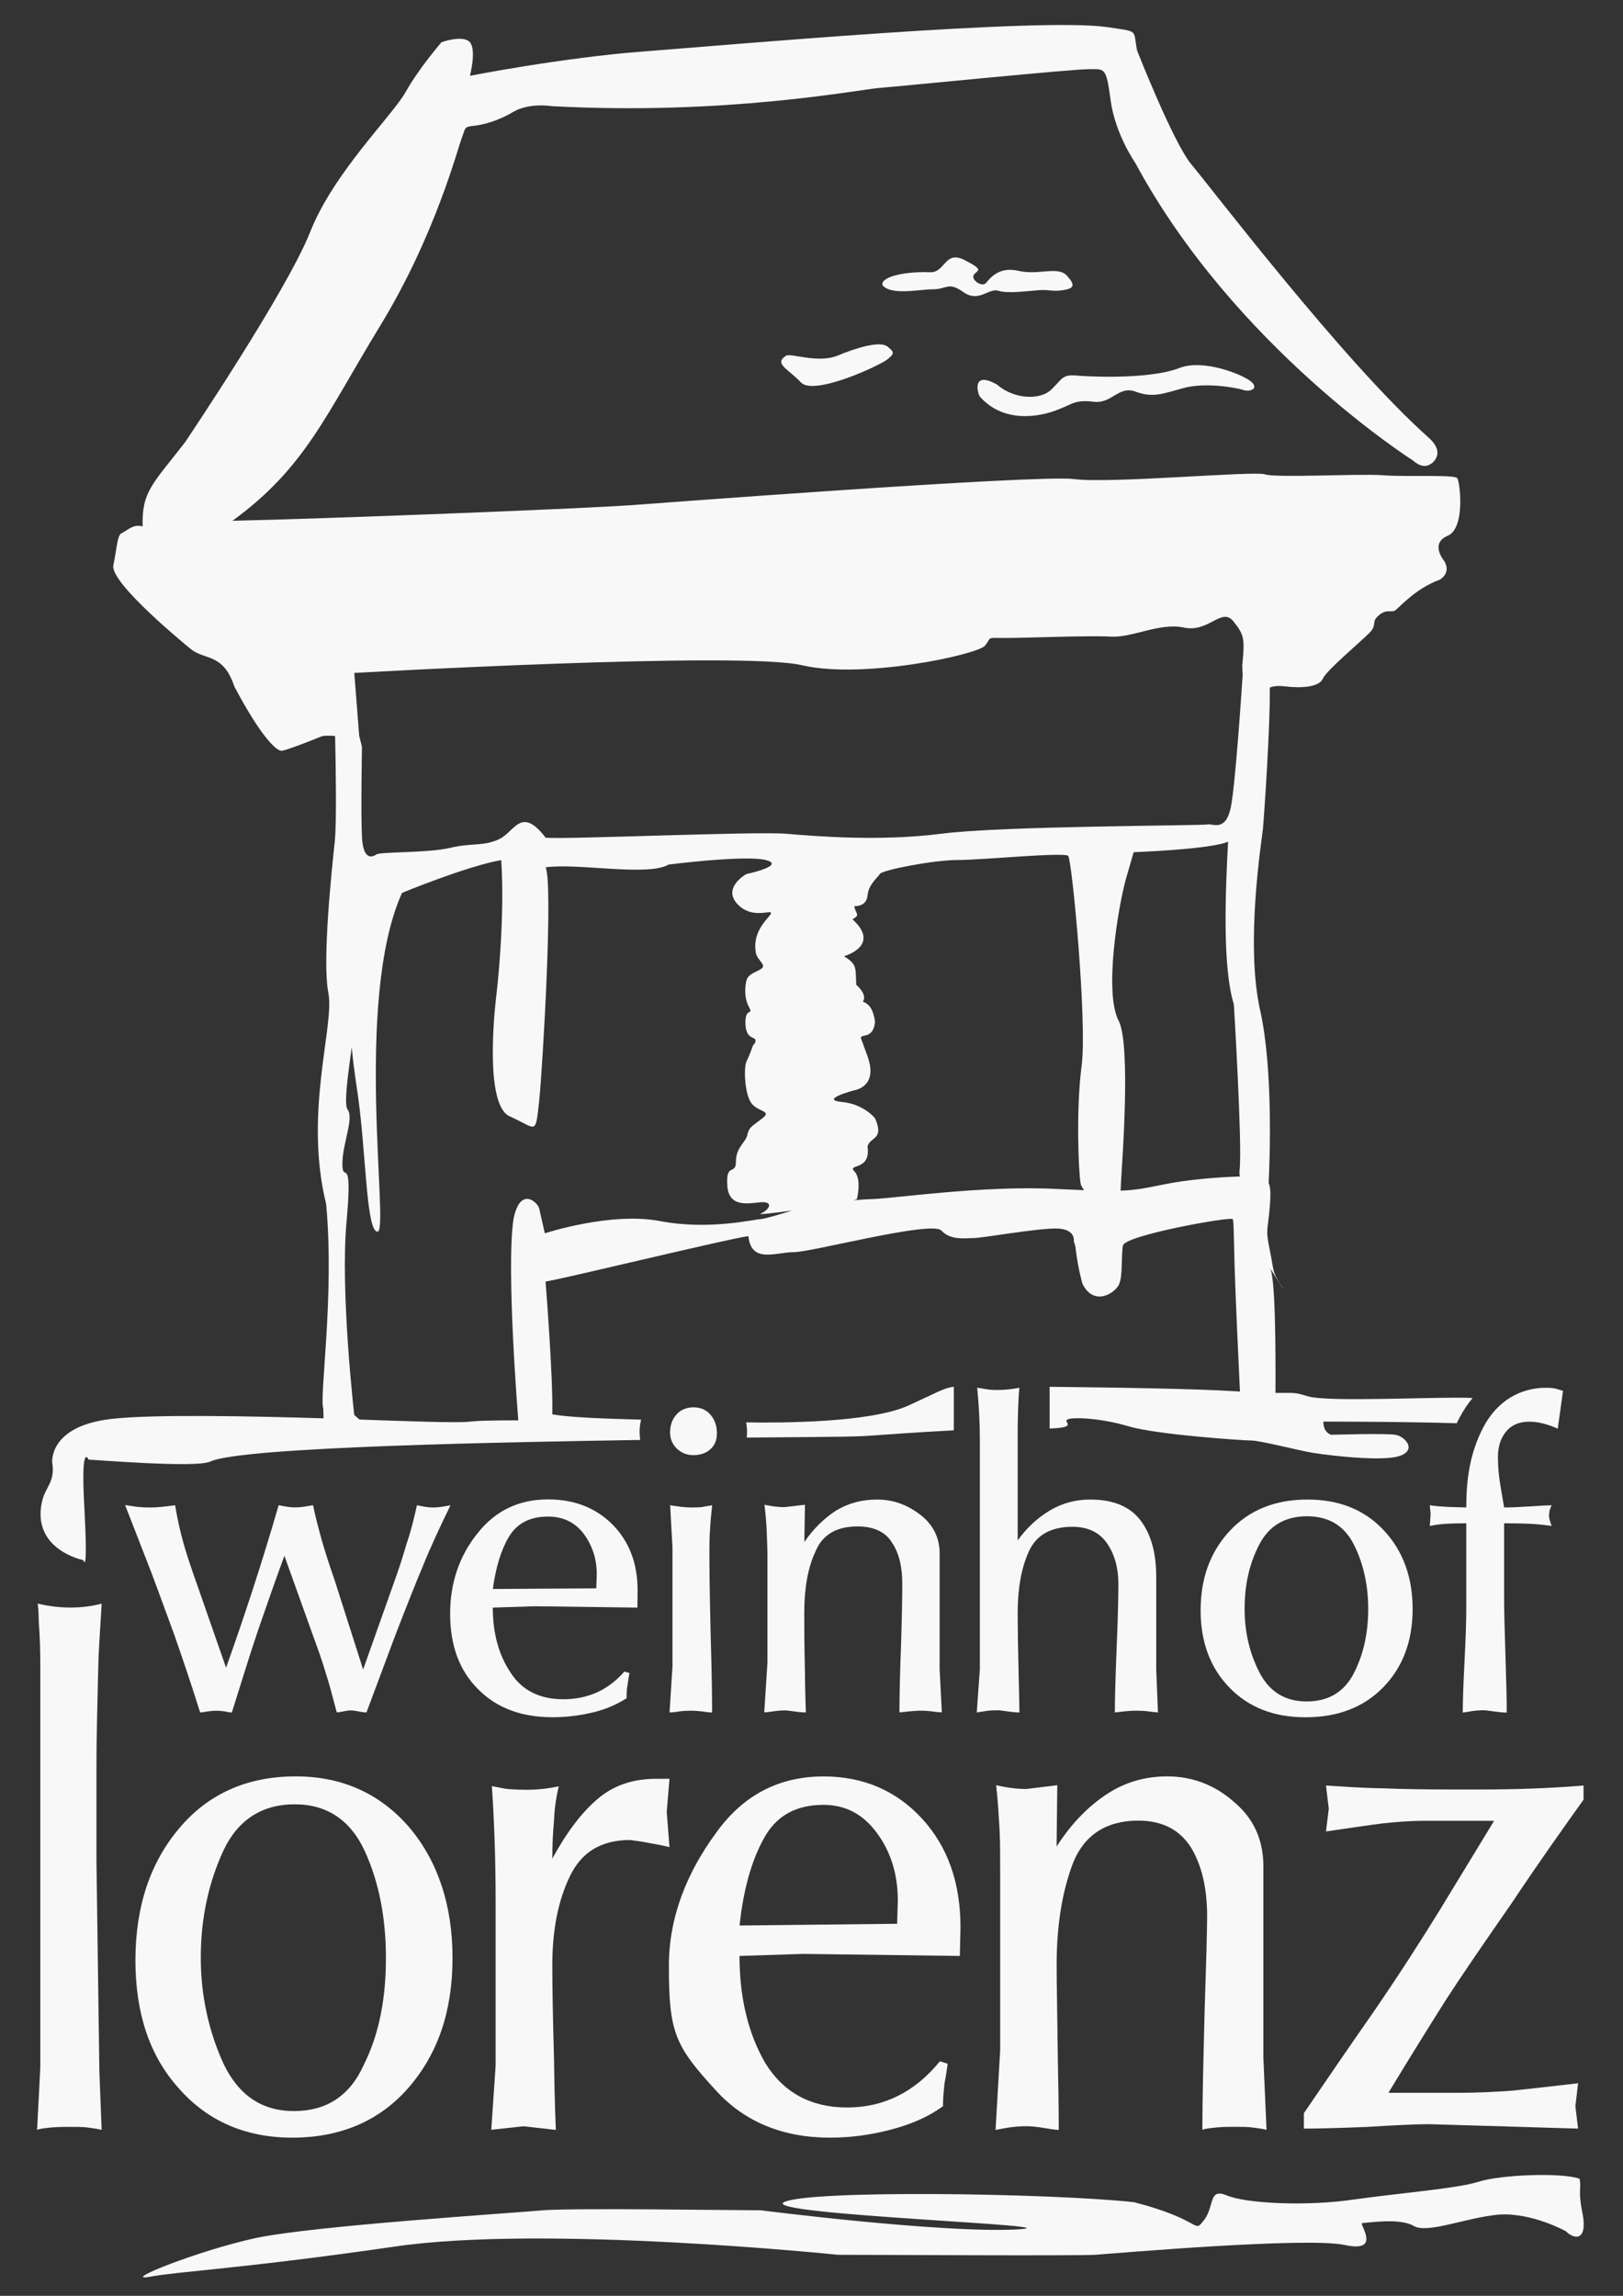 <?xml version="1.0" encoding="UTF-8" standalone="no"?>
<!-- Created with Inkscape (http://www.inkscape.org/) -->

<svg
   width="210mm"
   height="297mm"
   viewBox="0 0 210 297"
   version="1.1"
   id="svg7373"
   inkscape:version="1.1.2 (0a00cf5339, 2022-02-04)"
   sodipodi:docname="logo.svg"
   xmlns:inkscape="http://www.inkscape.org/namespaces/inkscape"
   xmlns:sodipodi="http://sodipodi.sourceforge.net/DTD/sodipodi-0.dtd"
   xmlns="http://www.w3.org/2000/svg"
   xmlns:svg="http://www.w3.org/2000/svg">
  <rect x="0" y="0" width="210" height="297" fill="#333333" stroke="none"/>
  <sodipodi:namedview
     id="namedview7375"
     pagecolor="#ffffff"
     bordercolor="#666666"
     borderopacity="1.0"
     inkscape:pageshadow="2"
     inkscape:pageopacity="0.0"
     inkscape:pagecheckerboard="0"
     inkscape:document-units="mm"
     showgrid="false"
     inkscape:zoom="0.34965979"
     inkscape:cx="483.32695"
     inkscape:cy="689.24139"
     inkscape:window-width="1920"
     inkscape:window-height="1055"
     inkscape:window-x="0"
     inkscape:window-y="0"
     inkscape:window-maximized="1"
     inkscape:current-layer="layer1" />
  <defs
     id="defs7370" />
  <g
     inkscape:label="Ebene 1"
     inkscape:groupmode="layer"
     id="layer1">
    <g
       id="g46"
       transform="matrix(0.444,0,0,0.444,-59.549,-101.484)"
       style="fill:#ffffff;fill-opacity:0.962;stroke-width:0.125">
      <path
         style="fill:#ffffff;fill-opacity:0.962;stroke-width:0.125"
         id="path6"
         d="m 595.362,873.828 c -1.531,-7.369 -0.301,-7.369 -0.932,-10.447 -4.955,-1.861 -23.18,-1.215 -29.57,0.916 -6.359,1.957 -22.486,3.203 -36.072,5.113 -13.666,2.051 -31.307,1.199 -36.973,-1.105 -5.711,-2.477 -3.645,3.156 -6.863,7.164 -3.188,4.104 0,0 -20.371,-5.27 -25.5,-2.699 -94.916,-3.598 -101.985,0 -7.069,3.723 89.518,6.863 67.442,7.969 -22.107,1.041 -74.275,-5.602 -74.275,-5.602 -9.247,0 -53.777,-0.711 -63.45,0 -9.594,0.883 -66.984,4.512 -83.853,8.125 -16.869,3.725 -39.118,12.656 -30.896,11.283 8.269,-1.594 27.677,-2.461 71.387,-8.805 43.789,-6.502 129.378,2.367 129.378,2.367 12.797,0 67.805,0.33 74.922,0 6.074,-0.428 61.492,-5.225 72.68,-2.873 11.174,2.463 4.01,-6.375 5.176,-6.375 1.232,0 10.811,-1.578 14.865,0.773 3.977,2.51 15.244,-2.352 24.838,-3.234 9.703,-0.695 19.629,4.844 19.629,4.844 2.462,2.446 6.28,2.905 4.923,-4.843 z"
         inkscape:connector-curvature="0" />
      <path
         style="fill:#ffffff;fill-opacity:0.962;stroke-width:0.125"
         id="path8"
         d="m 442.094,348.048 c 4.527,-1.673 5.207,-3.093 10.682,-2.43 5.396,0.679 7.291,-4.766 12.246,-2.951 5.049,1.878 7.826,0.647 14.043,-1.042 6.217,-1.72 15.18,-0.142 17.326,0.552 2.178,0.726 4.766,-0.505 2.178,-2.541 -2.682,-2.099 -13.633,-6.391 -20.434,-3.961 -9.736,3.866 -29.461,2.383 -29.461,2.383 -4.986,-0.505 -4.625,0.489 -8.049,3.898 -3.377,3.393 -11.141,2.888 -15.938,-1.326 -7.574,-4.276 -5.68,2.698 -4.971,3.55 7.23,8.065 17.896,5.604 22.378,3.868 z"
         inkscape:connector-curvature="0" />
      <path
         style="fill:#ffffff;fill-opacity:0.962;stroke-width:0.125"
         id="path10"
         d="m 406.022,312.859 c 4.055,0 4.371,-2.335 8.836,0.805 4.48,3.219 7.369,-1.262 10.178,-0.378 2.84,0.884 8.316,0.095 11.678,-0.158 3.313,-0.252 3.754,0.458 7.084,0 3.361,-0.505 3.803,-1.42 1.199,-4.292 -2.682,-2.809 -8.299,0 -14.027,-1.341 -5.682,-1.373 -8.301,2.099 -9.484,3.487 -1.184,1.436 -4.529,-0.931 -3.566,-2.352 0.932,-1.389 3.314,-1.183 -2.65,-4.26 -5.918,-3.077 -5.648,3.787 -10.193,3.519 -4.529,-0.221 -12.607,0.521 -13.791,3.093 l 0.016,0.71 c 2.632,3.045 10.743,1.167 14.72,1.167 z"
         inkscape:connector-curvature="0" />
      <path
         style="fill:#ffffff;fill-opacity:0.962;stroke-width:0.125"
         id="path12"
         d="m 378.233,332.173 c -5.696,2.335 -13.507,-0.726 -14.975,0 -3.771,2.335 0.489,3.819 4.276,7.827 3.771,4.008 23.07,-4.971 25.185,-6.722 2.113,-1.751 2.113,-2.051 0,-3.755 -2.115,-1.657 -8.789,0.268 -14.486,2.65 z"
         inkscape:connector-curvature="0" />
      <path
         style="fill:#ffffff;fill-opacity:0.962;stroke-width:0.125"
         id="path14"
         d="m 184.948,704.986 c 2.241,6.438 4.797,13.916 7.495,22.533 0.521,0 1.199,-0.143 2.162,-0.301 0.883,-0.078 1.751,-0.205 2.509,-0.205 1.01,0 1.814,0.127 2.556,0.205 0.6,0.158 1.31,0.301 2.02,0.301 2.604,-8.254 5.034,-16.254 7.622,-23.922 2.604,-7.59 5.16,-14.834 7.685,-21.729 l 8.474,23.621 c 1.247,3.377 2.493,6.832 3.487,10.242 1.121,3.408 2.162,7.479 3.298,11.771 0.347,0 0.979,-0.08 1.957,-0.301 0.962,-0.205 1.72,-0.283 2.335,-0.283 0.252,0 0.915,0.078 2.004,0.283 1.01,0.221 1.799,0.301 2.367,0.301 2.557,-6.881 5.239,-14.076 8.111,-21.713 3.661,-9.5 6.202,-15.891 8.143,-20.482 2.446,-6.092 5.271,-12.104 8.237,-18.162 -1.831,0.346 -3.472,0.646 -4.766,0.646 -0.694,0 -1.278,0 -1.799,-0.096 -0.583,0 -1.594,-0.252 -3.219,-0.551 -0.852,3.787 -1.736,7.51 -2.982,11.092 -1.121,3.836 -2.257,7.434 -3.598,11.094 l -9.105,25.674 -8.379,-26.258 c -1.483,-4.229 -2.699,-8.031 -3.677,-11.439 -0.994,-3.613 -1.862,-6.881 -2.541,-10.178 -1.925,0.346 -3.629,0.646 -5.223,0.646 -1.515,0 -3.14,-0.301 -4.797,-0.646 -4.781,16.521 -9.926,32.205 -15.322,47.354 l -8.143,-23.338 c -2.146,-6.027 -3.645,-10.572 -4.418,-13.475 -0.789,-2.904 -1.625,-6.439 -2.288,-10.525 -2.651,0.346 -4.971,0.646 -7.101,0.646 -1.057,0 -1.957,0 -2.809,-0.096 -0.805,0 -2.398,-0.268 -4.671,-0.6 2.635,6.676 5.081,13.113 7.496,19.236 2.319,6.126 4.544,12.358 6.88,18.655 z"
         inkscape:connector-curvature="0" />
      <path
         style="fill:#ffffff;fill-opacity:0.962;stroke-width:0.125"
         id="path16"
         d="m 319.88,696.968 0.047,-5.002 c 0,-7.842 -2.398,-14.217 -7.321,-19.219 -4.892,-4.861 -11.109,-7.307 -18.778,-7.307 -8.505,0 -15.37,3.266 -20.624,9.973 -5.318,6.627 -7.906,14.518 -7.906,23.338 0,9.232 2.683,16.568 8.142,21.982 5.365,5.459 12.624,8.174 21.666,8.174 3.819,0 7.685,-0.426 11.535,-1.342 3.818,-0.867 7.164,-2.336 10.083,-4.197 0,-1.389 0.031,-2.635 0.237,-3.709 0.157,-1.152 0.395,-2.398 0.6,-3.629 l -1.483,-0.426 c -4.719,5.396 -10.636,8.063 -17.815,8.063 -6.833,0 -12.072,-2.572 -15.37,-7.795 -3.487,-5.207 -5.16,-11.502 -5.16,-18.904 l 12.245,-0.395 z m -37.508,-20.545 c 2.367,-3.992 6.138,-5.98 11.472,-5.98 4.276,0 7.842,1.641 10.368,5.002 2.493,3.393 3.818,7.229 3.818,11.867 l -0.142,4.039 -30.14,0.189 c 0.82,-6.074 2.288,-11.14 4.624,-15.117 z"
         inkscape:connector-curvature="0" />
      <path
         style="fill:#ffffff;fill-opacity:0.962;stroke-width:0.125"
         id="path18"
         d="m 329.237,727.519 c 0.521,0 1.294,-0.08 2.178,-0.189 0.931,-0.189 2.288,-0.316 4.055,-0.316 1.294,0 2.398,0.127 3.299,0.205 0.899,0.158 1.894,0.301 2.871,0.301 0,-3.836 -0.078,-11.33 -0.41,-22.234 -0.268,-10.904 -0.379,-19.078 -0.379,-24.521 0,-2.193 0.032,-4.529 0.205,-6.832 0.111,-2.242 0.379,-4.545 0.6,-6.785 -1.325,0.268 -2.319,0.346 -3.076,0.551 -0.727,0.064 -1.752,0.096 -3.077,0.096 -1.815,0 -3.866,-0.301 -6.091,-0.646 l 0.678,12.275 v 34.779 z"
         inkscape:connector-curvature="0" />
      <path
         style="fill:#ffffff;fill-opacity:0.962;stroke-width:0.125"
         id="path20"
         d="m 336.196,652.548 c 1.878,0 3.677,-0.566 4.859,-1.656 1.326,-1.168 1.988,-2.635 1.988,-4.686 0,-2.242 -0.662,-4.025 -1.877,-5.445 -1.199,-1.436 -2.92,-2.146 -4.955,-2.146 -2.004,0 -3.725,0.695 -4.907,2.053 -1.231,1.309 -1.91,3.123 -1.91,5.223 0,1.941 0.679,3.486 2.005,4.797 1.341,1.214 2.919,1.86 4.797,1.86 z"
         inkscape:connector-curvature="0" />
      <path
         style="fill:#ffffff;fill-opacity:0.962;stroke-width:0.125"
         id="path22"
         d="m 396.237,727.503 c 0.68,-0.08 1.547,-0.143 2.826,-0.301 1.23,-0.078 2.367,-0.205 3.344,-0.205 1.264,0 2.447,0.127 3.314,0.205 0.867,0.158 1.895,0.221 2.871,0.301 l -0.646,-12.498 v -15.023 -18.824 c 0,-4.529 -1.877,-8.363 -5.648,-11.25 -3.914,-3 -7.984,-4.42 -12.607,-4.42 -4.467,0 -8.412,1.074 -12.025,3.268 -3.486,2.303 -6.564,5.316 -9.152,9.104 l 0.189,-10.855 -5.996,0.693 c -1.926,0 -3.851,-0.283 -5.807,-0.693 0.347,2.902 0.583,5.555 0.662,7.857 0.063,2.463 0.205,4.814 0.205,6.865 v 31.338 l -0.931,14.439 c 0.252,0 1.057,-0.08 2.635,-0.301 1.421,-0.205 2.541,-0.283 3.456,-0.283 0.253,0 1.104,0.078 2.478,0.283 1.563,0.221 2.635,0.301 3.566,0.301 0,-0.363 -0.222,-4.545 -0.284,-12.277 -0.189,-7.686 -0.189,-13.256 -0.189,-16.742 0,-7.133 1.041,-13.176 3.298,-17.926 2.004,-4.877 6.155,-7.242 12.229,-7.242 4.561,0 8.016,1.467 9.988,4.639 2.131,3.141 3.047,7.148 3.047,12.008 0,2.541 -0.049,8.189 -0.332,17.027 -0.333,8.741 -0.491,15.542 -0.491,20.512 z"
         inkscape:connector-curvature="0" />
      <path
         style="fill:#ffffff;fill-opacity:0.962;stroke-width:0.125"
         id="path24"
         d="m 162.73,715.525 c 0.142,-7.621 0.615,-11.818 1.01,-19.725 -2.967,0.822 -6.123,1.152 -9.058,1.152 -2.951,0 -6.17,-0.33 -9.547,-1.152 0,0.963 0.189,0.443 0.3,5.398 0.379,5.27 0.426,9.514 0.426,12.922 v 116.928 l -0.931,18.084 c 0.963,-0.379 2.383,-0.504 4.292,-0.709 2.067,-0.158 3.819,-0.158 5.223,-0.158 2.036,0 3.614,0 5.034,0.158 1.373,0.205 2.746,0.346 4.261,0.709 l -0.663,-17.074 -0.853,-61.461 v -26.258 c 0.001,-11.488 0.348,-21.017 0.506,-28.814 z"
         inkscape:connector-curvature="0" />
      <path
         style="fill:#ffffff;fill-opacity:0.962;stroke-width:0.125"
         id="path26"
         d="m 219.284,851.406 v -0.002 c 14.091,0 25.484,-4.891 33.926,-14.596 8.521,-9.846 12.782,-22.248 12.782,-37.76 0,-15.354 -4.261,-28.104 -12.498,-37.936 -8.474,-9.877 -19.567,-14.975 -33.201,-14.975 -14.123,0 -25.547,5.098 -33.942,15.133 -8.474,9.973 -12.766,22.865 -12.766,38.471 0,15.275 4.071,27.789 12.608,37.256 8.317,9.516 19.41,14.409 33.091,14.409 z m -20.072,-83.617 c 4.197,-8.916 11.156,-13.508 20.829,-13.508 9.31,0 16.253,4.592 20.403,13.682 4.166,9.121 6.138,19.52 6.138,31.102 0,11.85 -1.972,22.17 -6.438,31.117 -4.071,9.074 -10.936,13.477 -20.356,13.477 -9.326,0 -16.127,-4.561 -20.577,-13.887 -4.197,-9.279 -6.58,-19.504 -6.58,-30.912 0.001,-11.552 2.384,-21.999 6.581,-31.071 z"
         inkscape:connector-curvature="0" />
      <path
         style="fill:#ffffff;fill-opacity:0.962;stroke-width:0.125"
         id="path28"
         d="m 317.844,764.679 c 2.194,0.301 4.229,0.6 6.202,1.025 1.909,0.285 3.613,0.695 5.176,1.043 l -0.805,-10.227 0.805,-9.672 h -3.866 c -7.069,0 -12.75,2.082 -17.263,6.027 -4.498,3.85 -8.932,9.689 -13.019,17.248 0,-3.566 0.142,-7.322 0.505,-11.141 0.126,-3.867 0.742,-7.26 1.373,-9.957 -3.376,0.756 -6.596,1.025 -9.578,1.025 -2.478,0 -4.166,-0.174 -5.239,-0.221 -0.915,-0.049 -2.62,-0.49 -4.671,-0.82 0.726,10.604 1.089,21.949 1.089,33.594 v 5.129 42.748 l -1.262,18.635 9.341,-1.025 9.468,1.057 c 0,-0.852 -0.378,-7.543 -0.521,-20.213 -0.363,-12.83 -0.505,-21.934 -0.505,-27.758 0,-10.352 1.72,-18.871 5.112,-25.91 3.393,-7.067 9.106,-10.587 17.658,-10.587 z"
         inkscape:connector-curvature="0" />
      <path
         style="fill:#ffffff;fill-opacity:0.962;stroke-width:0.125"
         id="path30"
         d="m 413.833,798.464 0.189,-8.395 c 0,-12.971 -3.74,-23.512 -11.252,-31.67 -7.432,-8.049 -17.025,-12.246 -28.639,-12.246 -13.129,0 -23.639,5.57 -31.481,16.648 -8.017,10.951 -13.603,23.906 -13.603,38.502 0,19.535 1.72,23.322 13.902,36.563 8.221,8.93 19.298,13.539 33.027,13.539 5.934,0 11.787,-0.773 17.563,-2.289 6.123,-1.578 11.078,-3.756 15.385,-6.863 0,-2.479 0.221,-4.402 0.395,-6.313 0.332,-1.91 0.695,-3.898 0.979,-6.076 l -2.271,-0.709 c -7.354,9.025 -16.381,13.459 -27.063,13.459 -10.526,0 -18.478,-4.338 -23.764,-12.844 -5.003,-8.553 -7.574,-19.094 -7.574,-31.307 l 18.509,-0.6 z m -57.218,-34.037 c 3.534,-6.691 9.31,-9.988 17.499,-9.988 6.564,0 11.725,2.887 15.67,8.348 4.008,5.475 5.98,12.07 5.98,19.504 l -0.205,6.801 -45.918,0.504 c 1.088,-10.225 3.377,-18.636 6.974,-25.169 z"
         inkscape:connector-curvature="0" />
      <path
         style="fill:#ffffff;fill-opacity:0.962;stroke-width:0.125"
         id="path32"
         d="m 484.51,849.117 c 0.977,-0.379 2.43,-0.504 4.418,-0.709 1.719,-0.158 3.377,-0.158 5.018,-0.158 1.799,0 3.566,0 4.924,0.158 1.467,0.205 2.824,0.346 4.338,0.709 l -0.914,-20.924 v -24.869 -30.959 c 0,-7.701 -2.809,-13.965 -8.584,-18.795 -5.666,-5.018 -12.293,-7.432 -19.457,-7.432 -6.738,0 -12.75,1.861 -18.178,5.57 -5.445,3.74 -10.1,8.711 -14.045,14.881 l 0.205,-17.879 -8.963,1.105 c -2.998,0 -5.916,-0.41 -8.852,-1.105 0.553,4.939 0.773,9.311 1.01,13.223 0.158,3.852 0.158,7.764 0.158,12.041 v 52.01 l -1.342,23.148 c 0.41,0 1.83,-0.379 4.039,-0.709 2.146,-0.301 3.992,-0.348 5.225,-0.348 0.361,0 1.609,0.031 3.85,0.348 2.336,0.346 3.945,0.709 5.303,0.709 0,-0.867 0,-7.559 -0.27,-20.371 -0.143,-12.781 -0.348,-21.98 -0.348,-27.709 0,-11.961 1.752,-21.855 4.861,-29.902 3.25,-7.859 9.5,-12.119 18.92,-12.119 7.18,0 12.213,2.793 15.416,7.906 3.109,5.16 4.656,11.818 4.656,19.961 0,4.008 -0.27,13.475 -0.742,28.057 -0.363,14.453 -0.646,25.767 -0.646,34.162 z"
         inkscape:connector-curvature="0" />
      <path
         style="fill:#ffffff;fill-opacity:0.962;stroke-width:0.125"
         id="path34"
         d="m 574.422,783.41 c 8.457,-12.67 15.574,-22.643 21.176,-30.486 v -4.117 c -9.768,0.805 -19.598,1.15 -29.508,1.15 h -3.977 -4.75 c -7.369,0 -14.217,-0.078 -20.324,-0.346 -6.09,-0.08 -11.629,-0.506 -16.506,-0.805 l 0.82,6.752 -0.82,6.629 c 7.686,-1.121 13.129,-1.926 16.506,-2.352 3.283,-0.332 7.338,-0.742 12.215,-0.742 h 20.275 l -15.826,25.99 c -5.76,9.342 -12.15,19.25 -19.109,29.396 -6.99,10.004 -13.855,20.057 -20.529,29.84 h 0.031 v 4.449 c 3.977,0 10.1,-0.156 18.336,-0.488 8.174,-0.49 14.123,-0.805 18.146,-0.805 l 43.426,1.293 -0.789,-6.531 0.789,-6.676 c -7.463,0.852 -13.838,1.578 -18.982,2.131 -5.365,0.395 -10.652,0.646 -15.748,0.646 h -20.545 c 7.242,-11.961 12.924,-21.02 16.836,-27.205 4.072,-6.294 10.383,-15.557 18.857,-27.723 z"
         inkscape:connector-curvature="0" />
      <path
         style="fill:#ffffff;fill-opacity:0.962;stroke-width:0.125"
         id="path36"
         d="m 418.77,727.515 c 1.022,-0.167 1.987,-0.324 2.885,-0.449 0.896,-0.125 2.07,-0.188 3.52,-0.188 0.172,0 0.986,0.104 2.436,0.313 1.455,0.22 2.65,0.324 3.588,0.324 0,-1.367 -0.083,-5.466 -0.255,-12.309 -0.172,-6.832 -0.255,-12.381 -0.255,-16.658 0,-7.176 1.084,-13.163 3.254,-17.94 2.17,-4.787 6.398,-7.187 12.699,-7.187 4.506,0 7.865,1.606 10.081,4.809 2.212,3.202 3.317,7.155 3.317,11.859 0,4.183 -0.172,10.42 -0.512,18.713 -0.344,8.292 -0.516,14.529 -0.516,18.713 0.683,-0.084 1.647,-0.188 2.884,-0.324 1.241,-0.125 2.372,-0.188 3.4,-0.188 1.277,0 2.389,0.063 3.333,0.188 0.938,0.136 1.918,0.24 2.946,0.324 l -0.511,-12.559 v -15 -12.046 c 0,-6.926 -1.539,-12.392 -4.616,-16.407 -3.077,-4.017 -7.948,-6.019 -14.613,-6.019 -4.271,0 -8.204,1.063 -11.792,3.202 -3.588,2.138 -6.707,5.038 -9.355,8.709 v -29.987 -1.92 c 0,-1.543 0.041,-3.661 0.13,-6.352 0.083,-2.691 0.208,-4.757 0.38,-6.217 -2.367,0.438 -4.479,0.646 -6.342,0.646 -0.761,0 -1.434,-0.021 -2.028,-0.063 -0.595,-0.053 -1.903,-0.25 -3.933,-0.615 0.293,3.077 0.496,5.861 0.605,8.334 0.109,2.482 0.167,4.787 0.167,6.926 v 66.798 z"
         inkscape:connector-curvature="0" />
      <path
         style="fill:#ffffff;fill-opacity:0.962;stroke-width:0.125"
         id="path38"
         d="m 537.262,720.14 c 5.68,-5.852 8.521,-13.435 8.521,-22.749 0,-9.305 -2.8,-16.96 -8.396,-22.938 -5.596,-5.987 -13.007,-8.97 -22.238,-8.97 -9.397,0 -16.939,3.024 -22.618,9.096 -5.685,6.07 -8.527,13.799 -8.527,23.197 0,9.231 2.801,16.73 8.397,22.499 5.596,5.769 12.965,8.647 22.107,8.647 9.487,10e-4 17.07,-2.92 22.754,-8.782 z m -36.084,-4.224 c -2.906,-5.601 -4.355,-11.808 -4.355,-18.649 0,-7.01 1.43,-13.247 4.293,-18.713 2.862,-5.466 7.499,-8.198 13.908,-8.198 6.321,0 10.869,2.754 13.648,8.261 2.775,5.518 4.168,11.776 4.168,18.775 0,7.093 -1.414,13.351 -4.23,18.785 -2.821,5.424 -7.395,8.136 -13.716,8.136 -6.237,-10e-4 -10.811,-2.796 -13.716,-8.397 z"
         inkscape:connector-curvature="0" />
      <path
         style="fill:#ffffff;fill-opacity:0.962;stroke-width:0.125"
         id="path40"
         d="m 557.059,667.664 c -2.561,-0.094 -4.656,-0.261 -6.278,-0.521 l 0.255,2.566 -0.255,3.463 c 1.71,-0.345 3.374,-0.553 5.001,-0.647 1.622,-0.083 3.5,-0.125 5.639,-0.125 v 25.138 c 0,3.422 -0.173,8.47 -0.512,15.135 -0.344,6.666 -0.516,11.631 -0.516,14.875 0.683,-0.084 1.559,-0.22 2.628,-0.407 1.069,-0.178 2.284,-0.261 3.655,-0.261 0.256,0 1.174,0.104 2.754,0.334 1.58,0.219 2.843,0.334 3.781,0.334 0,-3.766 -0.131,-9.409 -0.386,-16.93 -0.255,-7.521 -0.381,-13.163 -0.381,-16.929 V 672.4 c 2.645,0 5.017,0.042 7.108,0.125 2.097,0.095 4.34,0.303 6.733,0.647 -0.428,-1.283 -0.642,-1.961 -0.642,-2.055 l -0.131,-1.022 0.131,-1.022 c 0,-0.261 0.063,-0.532 0.193,-0.834 0.125,-0.303 0.275,-0.668 0.448,-1.096 -0.772,0 -2.801,0.115 -6.092,0.323 -3.29,0.219 -5.872,0.323 -7.75,0.323 -0.172,-1.116 -0.517,-3.14 -1.027,-6.091 -0.511,-2.952 -0.772,-5.789 -0.772,-8.522 0,-3.077 0.793,-5.58 2.373,-7.499 1.581,-1.92 3.824,-2.879 6.729,-2.879 1.366,0 2.779,0.188 4.229,0.573 1.455,0.386 2.821,0.876 4.104,1.471 l 1.539,-11.025 c -0.855,-0.25 -1.561,-0.459 -2.118,-0.636 -0.558,-0.167 -1.518,-0.261 -2.884,-0.261 -7.432,0 -14.159,3.807 -18.175,11.411 -4.016,7.604 -5.022,15.427 -5.022,23.458 -0.342,0 -1.793,-0.041 -4.359,-0.125 z"
         inkscape:connector-curvature="0" />
      <path
         style="fill:#ffffff;fill-opacity:0.962;stroke-width:0.125"
         id="path42"
         d="m 412.081,632.62 c -2.902,0.345 -4.651,1.552 -13.303,5.507 -10.981,4.918 -36.496,5.056 -47.225,4.877 0.166,0.912 0.265,1.848 0.265,2.809 0,0.548 -0.029,1.09 -0.084,1.623 13.353,-0.156 28.502,-0.146 34.358,-0.457 4.896,-0.316 15.213,-1.118 25.988,-1.67 V 632.62 Z"
         inkscape:connector-curvature="0" />
      <path
         style="fill:#ffffff;fill-opacity:0.962;stroke-width:0.125"
         id="path44"
         d="m 158.422,683.146 c 0,0 1.373,5.145 0.3,-14.943 -1.152,-20.072 1.215,-14.344 1.215,-14.344 1.641,0 30.723,2.461 35.346,0.615 8.679,-4.435 90.086,-5.774 125.416,-6.357 -0.112,-0.754 -0.188,-1.52 -0.188,-2.305 0,-1.246 0.161,-2.452 0.436,-3.614 -10.99,-0.281 -21.635,-0.69 -25.888,-1.563 0.3,-10.303 -1.957,-38.707 -1.957,-38.707 0.852,0.301 52.957,-12.402 59.111,-13.191 0.82,8.078 7.952,4.67 13.207,4.67 5.302,0 40.208,-9.293 43.047,-6.295 2.682,2.918 6.879,2.193 9.342,2.193 2.508,0 17.926,-2.793 23.953,-2.793 6.107,0 5.27,3.85 5.27,3.85 0.838,1.373 0.332,3.93 2.494,12.166 3.361,6.896 9.594,2.777 10.699,0.268 1.135,-2.461 0.584,-8.252 1.135,-11.313 0.553,-3.031 31.686,-8.553 32.018,-7.701 0.268,0.789 0.268,3.551 0.521,13.477 0.219,8.17 1.211,29.356 1.563,36.752 -0.418,-0.025 -0.838,-0.052 -1.28,-0.08 -12.236,-0.744 -36.283,-1.126 -54.188,-1.294 v 12.147 c 8.477,-0.269 3.915,-1.892 5.113,-2.586 1.373,-0.836 9.721,-0.488 17.895,1.941 8.283,2.477 33.674,4.15 35.93,4.15 2.146,0 13.223,2.73 16.236,3.297 2.936,0.664 19.615,2.826 25.895,1.453 6.375,-1.5 2.793,-5.84 -0.252,-6.424 -3.061,-0.488 -18.746,0 -18.746,0 -2.51,-0.836 -2.287,-3.834 -2.287,-3.834 0,0 20.784,-0.05 38.868,0.465 0.257,-0.521 0.508,-1.044 0.781,-1.563 1.189,-2.252 2.483,-4.166 3.846,-5.792 -0.024,-0.002 -0.05,-0.003 -0.074,-0.005 -8.773,-0.49 -42.206,1.355 -48.03,-0.506 -4.01,-1.261 -3.927,-0.919 -9.356,-0.966 0.063,-11.857 0.009,-34.16 -1.627,-36.457 0.379,0.633 4.059,6.577 3.884,6.052 -3.424,-4.986 -2.588,-4.875 -3.914,-11.25 -1.324,-6.264 -0.584,-5.396 0,-12.545 0.317,-3.882 0.198,-5.83 -0.33,-6.94 0.346,-7.023 1.323,-33.458 -2.494,-50.387 -4.371,-19.599 0.521,-49.675 0.836,-52.925 0.274,-2.735 2.168,-30.029 1.988,-41.053 1.574,-0.733 3.898,-0.386 4.418,-0.353 4.688,0.553 9.926,0.269 11.031,-2.225 1.072,-2.446 10.998,-10.73 13.475,-13.255 2.557,-2.461 0.49,-3.25 2.777,-5.144 2.193,-1.973 3.613,-0.884 4.719,-1.42 1.041,-0.568 5.76,-6.391 13.223,-9.089 3.488,-2.367 1.105,-5.523 1.105,-5.523 0,0 -4.166,-4.971 1.072,-7.211 5.24,-2.177 3.613,-15.701 2.809,-16.805 -0.804,-1.104 -14.879,-0.315 -21.508,-0.836 -6.658,-0.552 -31.133,0.836 -34.525,-0.268 -3.266,-1.089 -44.973,2.761 -55.686,1.373 -10.699,-1.373 -126.57,7.433 -126.57,7.433 -13.255,1.104 -91.301,4.134 -118.632,4.718 21.24,-15.464 27.046,-30.612 43.047,-56.823 16.017,-26.21 22.66,-51.868 23.733,-54.598 1.104,-2.761 0.568,-3.361 3.25,-3.613 2.825,-0.284 7.227,-1.357 11.882,-4.15 4.734,-2.698 11.062,-1.625 11.062,-1.625 50.448,2.746 88.792,-4.703 95.403,-5.286 6.645,-0.537 56.051,-5.476 60.973,-5.476 4.908,0 5.24,-0.805 6.564,9.089 1.357,9.926 7.18,18.21 7.18,18.21 28.973,53.777 80.84,86.646 80.84,86.646 2.982,2.62 4.75,1.578 5.918,0.6 2.65,-2.667 0.805,-5.429 -1.547,-7.448 -24.742,-22.107 -63.434,-72.95 -68.721,-79.183 -5.334,-6.217 -15.969,-33.374 -15.969,-33.374 -1.23,-6.265 0.711,-5.365 -8.568,-6.785 -19.535,-2.951 -111.72,5.302 -135.342,7.085 -23.622,1.799 -50.511,7.085 -50.511,7.085 0,0 1.973,-7.448 0,-9.783 -2.004,-2.256 -8.284,0 -8.284,0 0,0 -6.58,7.59 -10.446,14.501 -3.834,6.88 -20.971,23.433 -27.819,40.775 -6.864,17.357 -36.451,61.257 -36.451,61.257 -9.357,12.134 -12.687,14.312 -12.371,24.553 -2.777,-0.852 -4.64,1.341 -6.044,1.909 -1.404,0.568 -1.404,4.15 -2.493,9.42 -1.089,5.208 22.344,24.206 22.344,24.206 4.134,3.598 9.625,1.121 12.923,11.125 7.448,14.075 12.229,18.967 13.886,18.698 1.673,-0.268 9.515,-3.36 11.44,-4.165 0.683,-0.283 2.266,-0.272 4.026,-0.144 0.177,7.881 0.482,25.225 -0.097,30.771 -0.773,7.18 -3.74,34.684 -1.862,44.089 1.862,9.531 -7.227,34.779 -0.647,61.556 2.478,26.777 -2.051,56.129 -0.836,59.568 l 0.078,2.827 c -20.216,-0.622 -50.215,-1.248 -62.013,0.202 -18.21,2.162 -17.058,12.688 -17.058,12.688 0.931,5.791 -2.067,6.99 -3.03,11.598 -2.905,13.87 12.118,16.837 12.118,16.837 z M 442.094,574.992 c -21.287,-1.121 -47.451,2.762 -53.809,2.951 -1.543,0.03 -3.451,0.162 -5.457,0.344 0.53,-0.139 0.89,-0.262 1.021,-0.359 0,0 1.469,-5.855 -0.773,-8.096 -2.193,-2.24 4.924,0 3.852,-7.242 0.789,-2.857 4.986,-1.91 2.178,-8.223 0,0 -3.268,-4.133 -9.611,-4.717 -6.342,-0.6 1.973,-3.031 4.15,-3.551 2.209,-0.631 5.791,-2.84 3.299,-9.721 -2.447,-6.848 -1.389,-3.613 -1.879,-5.207 -0.568,-1.641 3.582,0.584 4.057,-4.923 -0.631,-4.34 -2.178,-5.286 -3.566,-5.854 0,0 1.656,-1.641 -1.91,-4.907 -0.268,-5.034 0.348,-5.808 -3.566,-8.316 0,0 10.951,-3.029 2.463,-10.746 2.508,-1.372 0.82,-1.656 0.535,-3.834 0,0 3.598,0.253 3.852,-3.093 0.283,-3.267 3.014,-5.271 3.598,-6.296 0.504,-1.073 15.447,-4.056 22.643,-4.056 7.197,0 31.15,-2.367 32.238,-1.199 1.105,1.199 5.586,48.522 3.914,61.163 -1.689,12.719 -0.867,31.559 -0.285,34.289 0.118,0.624 0.493,1.289 1.022,1.947 -2.29,-0.088 -4.907,-0.204 -7.966,-0.354 z m 31.369,-1.358 c -5.375,1.057 -7.909,1.68 -12.777,1.845 0.056,-0.943 0.09,-2.01 0.154,-3.187 0.283,-5.049 2.809,-38.375 -0.584,-46.044 -4.592,-8.095 -0.221,-33.643 1.939,-41.438 l 2.289,-7.938 c 0,0 22.801,-0.852 27.52,-3.077 -0.805,14.928 -1.656,36.672 1.689,47.434 0,0 2.461,40.522 1.688,48.065 -0.093,0.79 -0.064,1.471 0.052,2.067 -6.189,0.152 -15.513,0.93 -21.97,2.273 z M 367.882,422.401 c 17.751,4.119 50.953,-3.061 53.255,-5.68 2.211,-2.651 0,-2.272 6.045,-2.272 5.98,0 24.316,-0.757 30.596,-0.395 6.344,0.395 14.234,-4.15 21.383,-2.635 7.211,1.546 10.936,-6.028 14.359,-1.862 3.328,4.15 3.328,5.239 2.619,12.844 0.021,0.994 0.063,1.889 0.116,2.72 -0.294,4.549 -2.118,32.199 -3.478,38.797 -1.547,7.148 -5.334,4.513 -6.785,4.86 -1.516,0.395 -60.01,0.395 -77.73,2.729 -17.721,2.241 -36.025,0.742 -44.846,0 -8.773,-0.789 -64.176,1.688 -70.283,1.137 -7.18,-9.373 -8.995,-1.721 -13.539,0.41 -4.561,2.193 -7.89,1.01 -14.328,2.556 -6.422,1.531 -20.34,1.089 -21.492,1.926 -1.136,0.773 -3.787,1.814 -4.166,-4.939 -0.379,-6.785 0,-26.399 0,-26.399 l -0.817,-3.267 -1.424,-18.288 c 0.001,0 112.763,-6.439 130.515,-2.242 z m -130.53,218.438 c 0,0 -4.15,-36.197 -2.225,-56.506 1.815,-20.389 -1.231,-10.541 -1.231,-16.633 0,-6.012 3.456,-13.207 1.515,-15.857 -1.148,-1.6 0.204,-10.7 1.208,-18.124 0.283,3.067 0.745,6.879 1.443,11.528 2.825,18.051 2.635,42.178 6.091,42.178 3.519,0 -7.022,-67.237 7.117,-98.702 0,0 18.999,-7.843 28.924,-9.547 1.089,17.026 -1.121,36.877 -1.389,39.008 0,0 -4.134,32.065 3.85,35.647 8.032,3.582 7.417,5.791 8.584,-4.42 1.057,-10.256 4.134,-63.45 1.877,-68.136 9.468,-1.31 29.808,2.746 35.852,-0.805 0,0 22.644,-2.888 28.467,-1.278 5.728,1.578 -5.823,4.056 -5.823,4.056 0,0 -7.464,4.118 -2.209,9.121 5.239,4.954 12.15,-0.584 8.269,3.85 -3.866,4.355 -3.613,7.969 -3.298,9.926 0.269,1.894 2.73,3.298 1.973,4.339 -0.884,1.137 -4.15,1.468 -4.734,3.866 -0.521,2.493 -0.521,5.255 0.821,7.717 1.372,2.524 -1.326,-0.269 -1.073,5.017 0.269,5.207 3.897,2.967 2.698,5.477 -1.089,1.23 -0.174,0.52 -2.43,5.365 -0.821,1.83 -0.521,9.814 1.656,12.324 2.193,2.477 6.06,1.924 2.698,4.387 -3.234,2.461 -3.55,2.461 -4.103,4.686 -0.521,2.193 -3.298,3.566 -3.298,7.717 0,4.151 -3.029,0 -2.493,7.211 0.6,7.117 7.984,4.387 10.762,4.592 2.809,0.316 0.853,2.525 -1.089,3.361 -0.798,0.327 3.648,-0.166 9.227,-0.933 -3.594,1.111 -8.306,2.511 -9.258,2.511 -1.563,0 -15.148,3.346 -29.492,0.521 -14.344,-2.652 -33.343,3.613 -33.343,3.613 l -1.641,-7.195 c -0.268,-1.643 -5.539,-6.85 -7.495,3.061 -2.193,14.596 1.404,58.637 1.404,58.637 0,0 -9.657,-0.078 -13.507,0.301 -3.866,0.6 -21.508,-0.221 -23.449,-0.221 -0.437,0 -3.956,-0.14 -9.338,-0.33 z"
         inkscape:connector-curvature="0" />
    </g>
  </g>
</svg>
